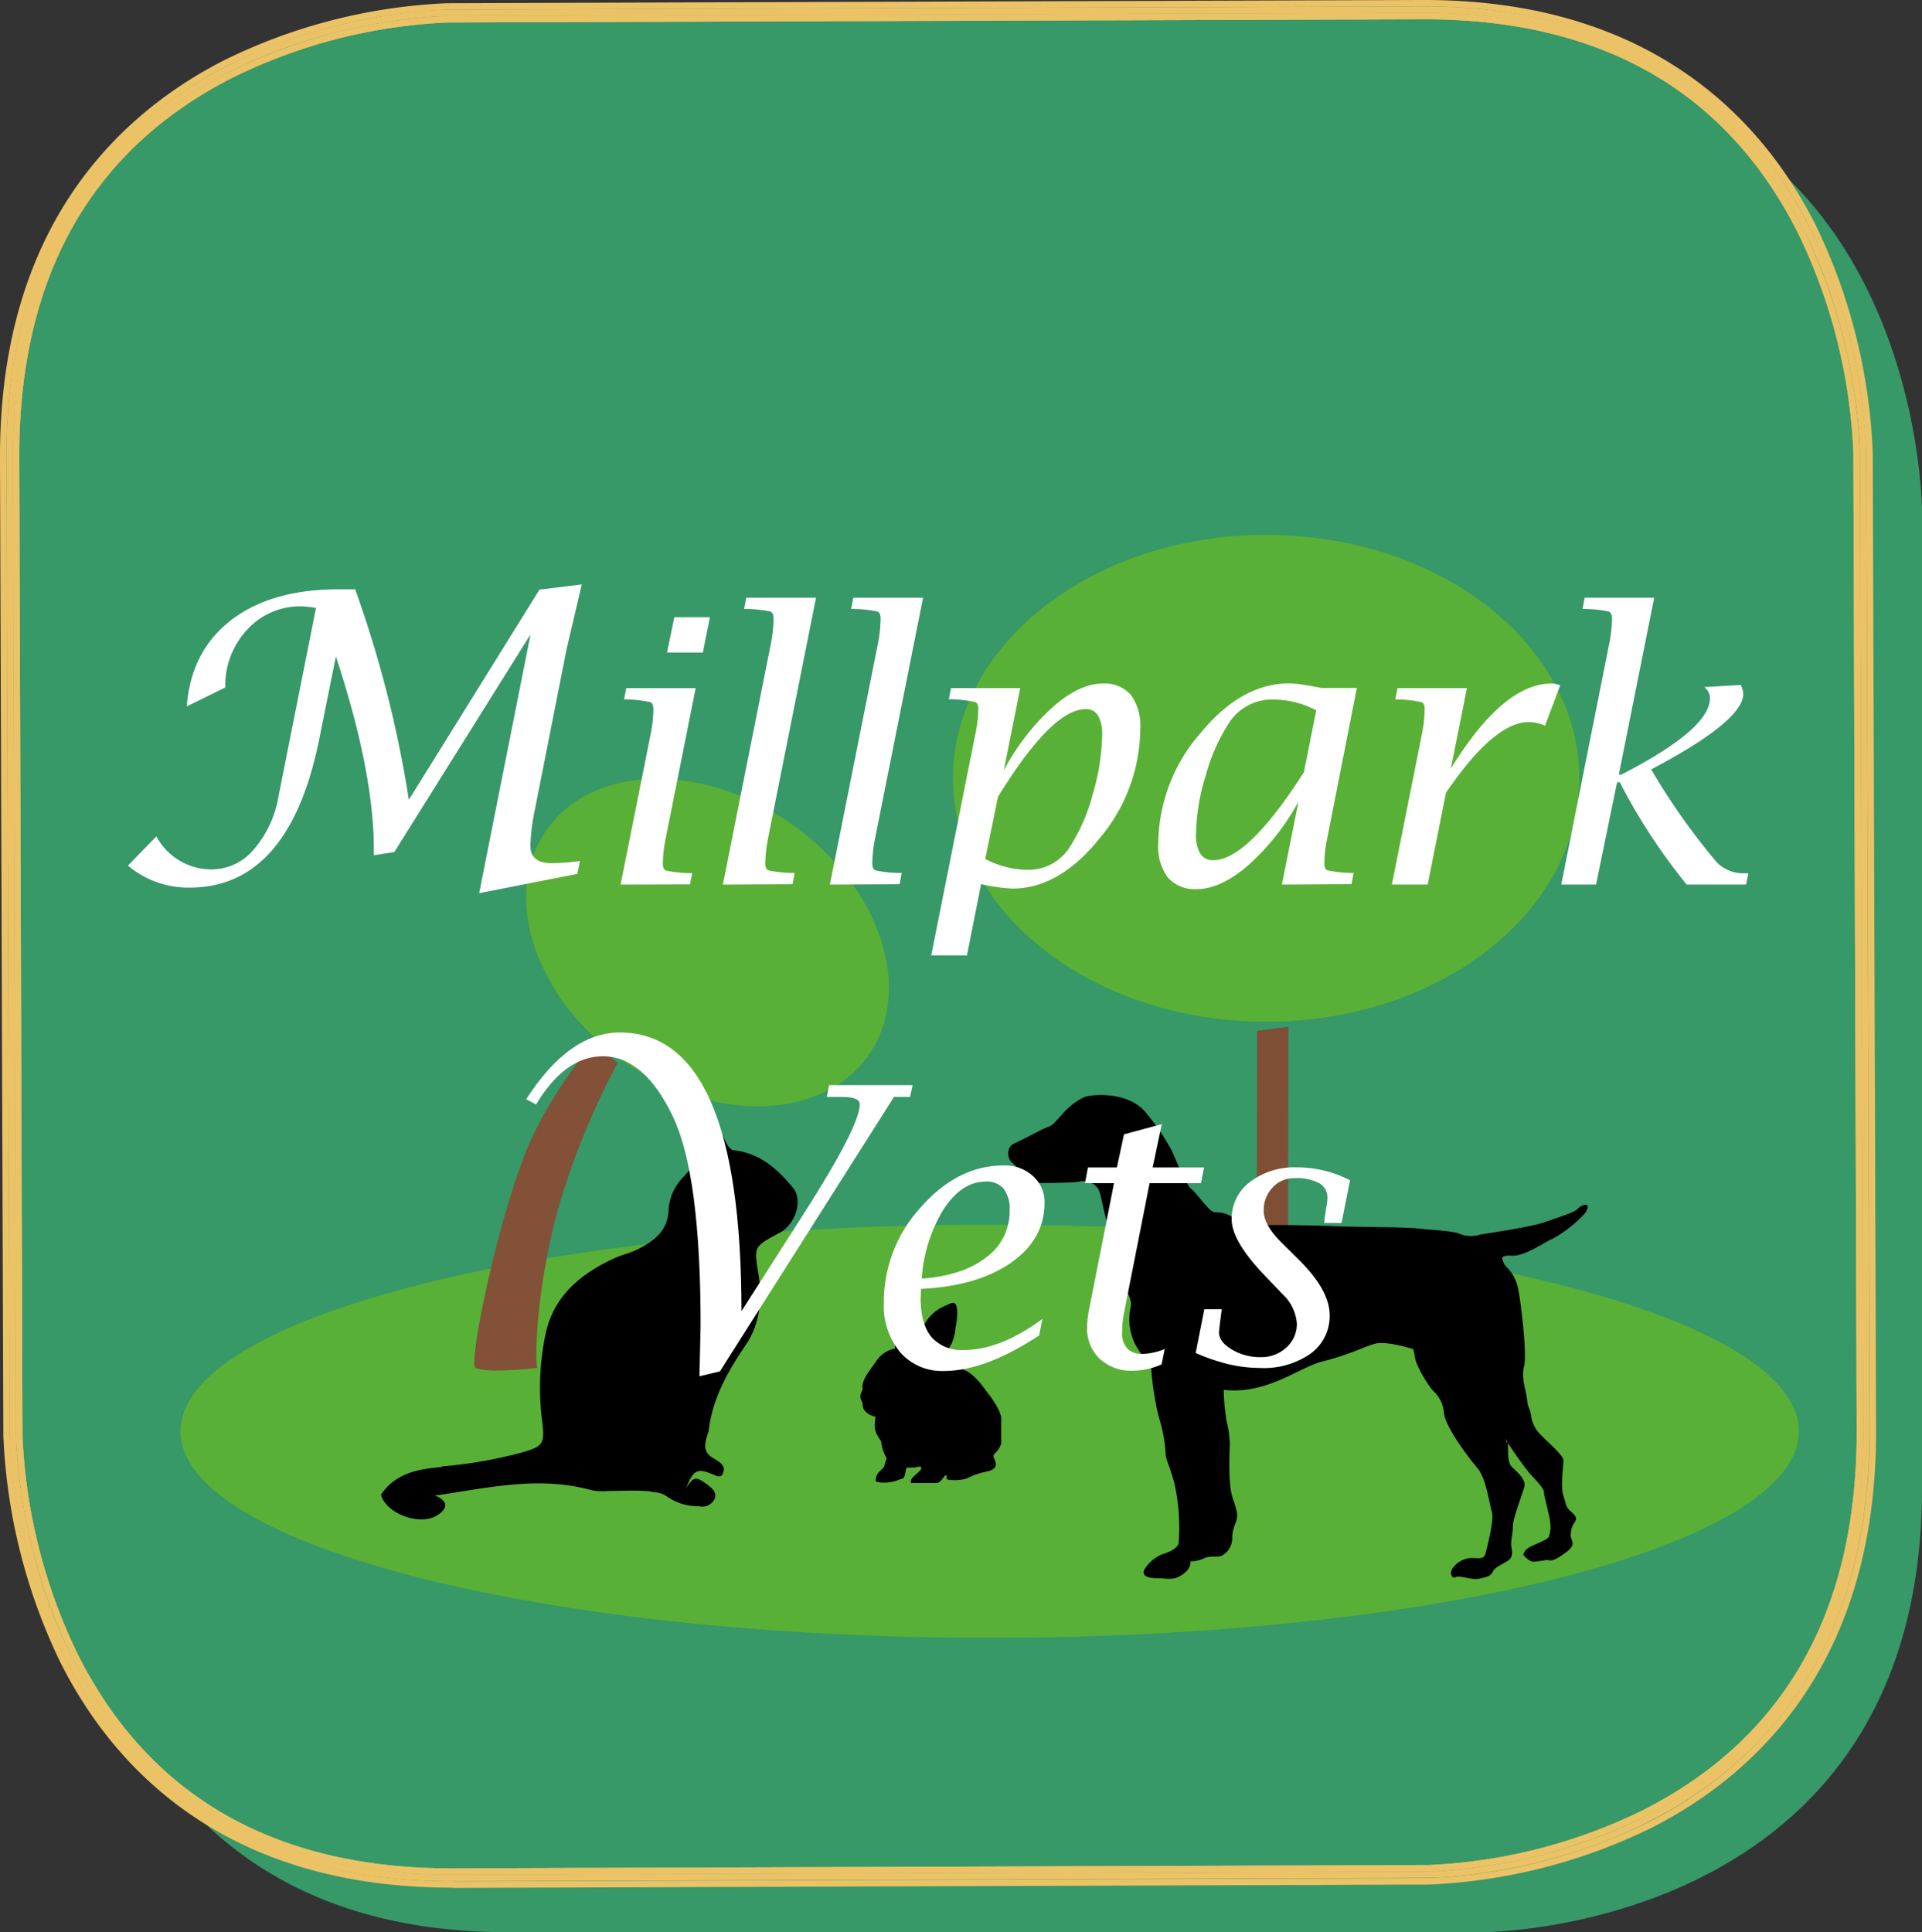 <svg xmlns="http://www.w3.org/2000/svg" xmlns:xlink="http://www.w3.org/1999/xlink" viewBox="0 0 299.27 300.86"><rect x="0" y="0" width="299.27" height="300.86" fill="#333333" stroke="none"/><defs><style>.cls-1,.cls-2,.cls-4{fill:#379868;}.cls-1,.cls-2,.cls-6{stroke:#ebc366;stroke-miterlimit:10;}.cls-2{clip-path:url(#clip-path);}.cls-3,.cls-6{fill:none;}.cls-5{clip-path:url(#clip-path-2);}.cls-7{fill:#59b036;}.cls-8{fill:#7e4e35;}.cls-9{fill:#825137;}.cls-10{clip-path:url(#clip-path-3);}.cls-11{fill:#fff;}</style><clipPath id="clip-path"><path id="SVGID" class="cls-1" d="M69.66,2S1.26,2.26,1.5,71.36L2,223.56s.24,69.1,68.64,68.86l151.8-.52s68.4-.24,68.16-69.34L290.1,70.37s-.24-69.1-68.64-68.87Z"/></clipPath><clipPath id="clip-path-2"><path id="SVGID-2" data-name="SVGID" class="cls-2" d="M70.32,293.42c-35.61,0-52.57-19-60.52-34.9a88.83,88.83,0,0,1-8.78-35L.5,71.36C.38,35.16,19.21,18,35,9.89A86.27,86.27,0,0,1,69.66,1V1L221.46.5h.34c35.62,0,52.57,19,60.53,34.9a88.72,88.72,0,0,1,8.77,35l.52,152.2c.13,36.2-18.71,53.41-34.54,61.48a86.32,86.32,0,0,1-34.62,8.86l-151.8.52ZM69.67,3A84.27,84.27,0,0,0,35.88,11.7C13.64,23.06,2.4,43.13,2.5,71.35L3,223.55a86.77,86.77,0,0,0,8.6,34.14c11.2,22.38,30.94,33.73,58.69,33.73h.35l151.8-.52a84.24,84.24,0,0,0,33.78-8.68c22.25-11.36,33.48-31.43,33.38-59.65l-.52-152.2a86.66,86.66,0,0,0-8.59-34.14C269.31,13.85,249.56,2.5,221.82,2.5h-.35Z"/></clipPath><clipPath id="clip-path-3"><polyline class="cls-3" points="133.53 230.91 155.9 230.91 155.9 202.33 133.53 202.33 133.53 230.91"/></clipPath></defs><title>MillParkMobile</title><g id="Layer_2" data-name="Layer 2"><g id="Layer_1-2" data-name="Layer 1"><path class="cls-4" d="M79.07,10.46s-68.4,0-68.4,69.1v152.2s0,69.1,68.4,69.1h151.8s68.4,0,68.4-69.1V79.56s0-69.1-68.4-69.1Z"/><path id="SVGID-3" data-name="SVGID" class="cls-4" d="M69.66,2S1.26,2.26,1.5,71.36L2,223.56s.24,69.1,68.64,68.86l151.8-.52s68.4-.24,68.16-69.34L290.1,70.37s-.24-69.1-68.64-68.87Z"/><path id="SVGID-4" data-name="SVGID" class="cls-4" d="M70.32,293.42c-35.61,0-52.57-19-60.52-34.9a88.83,88.83,0,0,1-8.78-35L.5,71.36C.38,35.16,19.21,18,35,9.89A86.27,86.27,0,0,1,69.66,1V1L221.46.5h.34c35.62,0,52.57,19,60.53,34.9a88.72,88.72,0,0,1,8.77,35l.52,152.2c.13,36.2-18.71,53.41-34.54,61.48a86.32,86.32,0,0,1-34.62,8.86l-151.8.52ZM69.67,3A84.27,84.27,0,0,0,35.88,11.7C13.64,23.06,2.4,43.13,2.5,71.35L3,223.55a86.77,86.77,0,0,0,8.6,34.14c11.2,22.38,30.94,33.73,58.69,33.73h.35l151.8-.52a84.24,84.24,0,0,0,33.78-8.68c22.25-11.36,33.48-31.43,33.38-59.65l-.52-152.2a86.66,86.66,0,0,0-8.59-34.14C269.31,13.85,249.56,2.5,221.82,2.5h-.35Z"/><g class="cls-5"><path class="cls-1" d="M69.66,2S1.26,2.26,1.5,71.36L2,223.56s.24,69.1,68.64,68.86l151.8-.52s68.4-.24,68.16-69.34L290.1,70.37s-.24-69.1-68.64-68.87Z"/><path class="cls-1" d="M70.32,293.42c-35.61,0-52.57-19-60.52-34.9a88.83,88.83,0,0,1-8.78-35L.5,71.36C.38,35.16,19.21,18,35,9.89A86.27,86.27,0,0,1,69.66,1V1L221.46.5h.34c35.62,0,52.57,19,60.53,34.9a88.72,88.72,0,0,1,8.77,35l.52,152.2c.13,36.2-18.71,53.41-34.54,61.48a86.32,86.32,0,0,1-34.62,8.86l-151.8.52ZM69.67,3A84.27,84.27,0,0,0,35.88,11.7C13.64,23.06,2.4,43.13,2.5,71.35L3,223.55a86.77,86.77,0,0,0,8.6,34.14c11.2,22.38,30.94,33.73,58.69,33.73h.35l151.8-.52a84.24,84.24,0,0,0,33.78-8.68c22.25-11.36,33.48-31.43,33.38-59.65l-.52-152.2a86.66,86.66,0,0,0-8.59-34.14C269.31,13.85,249.56,2.5,221.82,2.5h-.35Z"/></g><path id="SVGID-5" data-name="SVGID" class="cls-6" d="M69.66,2S1.26,2.26,1.5,71.36L2,223.56s.24,69.1,68.64,68.86l151.8-.52s68.4-.24,68.16-69.34L290.1,70.37s-.24-69.1-68.64-68.87Z"/><path id="SVGID-6" data-name="SVGID" class="cls-6" d="M70.32,293.42c-35.61,0-52.57-19-60.52-34.9a88.83,88.83,0,0,1-8.78-35L.5,71.36C.38,35.16,19.21,18,35,9.89A86.27,86.27,0,0,1,69.66,1V1L221.46.5h.34c35.62,0,52.57,19,60.53,34.9a88.72,88.72,0,0,1,8.77,35l.52,152.2c.13,36.2-18.71,53.41-34.54,61.48a86.32,86.32,0,0,1-34.62,8.86l-151.8.52ZM69.67,3A84.27,84.27,0,0,0,35.88,11.7C13.64,23.06,2.4,43.13,2.5,71.35L3,223.55a86.77,86.77,0,0,0,8.6,34.14c11.2,22.38,30.94,33.73,58.69,33.73h.35l151.8-.52a84.24,84.24,0,0,0,33.78-8.68c22.25-11.36,33.48-31.43,33.38-59.65l-.52-152.2a86.66,86.66,0,0,0-8.59-34.14C269.31,13.85,249.56,2.5,221.82,2.5h-.35Z"/><path class="cls-7" d="M280.1,222.86c0,17.76-56.43,32.16-126,32.16s-126-14.4-126-32.16,56.42-32.17,126-32.17,126,14.4,126,32.17Z"/><polygon class="cls-8" points="200.62 159.87 200.52 210.72 195.65 211.35 195.75 160.51 200.62 159.87 200.62 159.87"/><path class="cls-7" d="M245.9,121.19c0,20.93-21.83,37.9-48.75,37.9s-48.76-17-48.76-37.9,21.83-37.91,48.76-37.91,48.75,17,48.75,37.91Z"/><path class="cls-9" d="M92.37,162.26l3.8,3.25A118.54,118.54,0,0,0,87,187.87c-3.81,13.61-3.74,25.69-3.26,25.11a57.87,57.87,0,0,1-6.14.42,12.63,12.63,0,0,1-3.5-.36c-1.33,0,3-21.57,7.74-33.58,3.61-9.14,11-17.68,10.54-17.2Z"/><path class="cls-7" d="M135.19,164.37c-7.23,10.18-24.3,10.56-38.12.84s-19.15-25.86-11.92-36.05,24.29-10.56,38.11-.84,19.16,25.86,11.93,36.05Z"/><path d="M234.76,224.48c.16,2-.12,3.28.8,4.08,1.08,1,2,1.92,1.8,2.88s-1.8,4.91-1.8,6.23-.37,2.28-.24,3.11.36,1.68-.61,2.29-2,1-2.28,1.67-1,.84-2.17,1.08-3-.6-3.62-.24-1.08-.84-.23-1.68a3.79,3.79,0,0,1,2.65-1.31c1,0,1.92.23,2.17-.49s1.44-5.51,1.08-6.59-.85-5.27-2.29-6.95-4.93-6.35-5.18-8.51a5.16,5.16,0,0,0-1.68-3.48c-.49-.48-2.69-3.69-2.9-5.51a4.09,4.09,0,0,0-.23-1s-4.1-1.32-5.91-.84-3.85,1.68-8.18,2.76c-3.7.92-8.63,5.2-15.41,4.43a36.74,36.74,0,0,0,.48,5,14.74,14.74,0,0,1,.48,3.47c0,.84-.36,6.11.49,8.51s.72,2.76.47,3.6a6.37,6.37,0,0,0-.59,2.64,3.08,3.08,0,0,1-1.45,2.51c-.72.48-1.81,0-2.89.48a4.67,4.67,0,0,1-2.17.48c.12.72-.36,1.56-1.56,2.28s-2.16.36-3.62.36-2.4-.36-2-1.32A5.82,5.82,0,0,1,181,242c.84-.25,2.4-.84,2.53-1.8a32.16,32.16,0,0,0-.61-9c-.84-3.24-1.44-3.84-1.44-5.16a23.6,23.6,0,0,0-1.08-5.51,47.6,47.6,0,0,1-1.21-8.27,8.64,8.64,0,0,1-3.13-8.75c.25-1-.48-2.16-1-3.36a16.57,16.57,0,0,1-.48-4.07,6.62,6.62,0,0,0-1.32-3.84c-1.21-1.56-1.69-6.23-2.29-7.19a2.85,2.85,0,0,0-2.89-1.08c-.85.24-6.87.24-6.87.24a4,4,0,0,1-2.65-1.91,3,3,0,0,0-1.07-1.35c-.53-.44-.91-2.32.39-2.88s4.54-2.37,5.38-2.61,2.29-2.28,2.89-2.75a10,10,0,0,1,2.77-1.92c1.09-.36,7-1,9.75,2.76a35,35,0,0,1,3.73,5.51c.48,1,2.29,5.51,3.13,6.11s2.65,3.48,3.61,3.59a4.8,4.8,0,0,1,2.53.61,9.45,9.45,0,0,0,4.46,1.43c1.32-.12,9.51,0,11.32.12s11.07.12,13.24.36,5.54.36,6.62.84a4.61,4.61,0,0,0,3.13.12c1.32-.24,7.81-1.15,10-1.92,2.4-.83,4.8-1.56,5.29-2.15s2.29-1.2,1.09.71a19.56,19.56,0,0,1-5.06,4c-1.21.48-4.34,2.76-6.38,2.64s-1.45.6-1.21,1.2,1.8,1.43,2.29,4.31,1.32,9.95.84,11.75.36,3.83.48,5.15.36,1.08.61,2.4a5,5,0,0,0,1.44,3c1,1.08,3.61,3.24,3.61,4.08s-.48,4.08,0,5.52.36,1.67,1,2.27,1.21,1,.84,1.68a3.69,3.69,0,0,0-.71,2.28c.12,1,1,1.32-1,2.75s-2.17,1-2.66,1-1.44.25-2.16.25-1.57-1.08-1.57-1.08a1.86,1.86,0,0,1,.84-1.08c.73-.48,2.89-1.2,3.13-1.68a4.53,4.53,0,0,0,.25-2c0-1-1-4.31-1-5s-1.81-2.39-2.3-3a58.19,58.19,0,0,1-3.49-4.92c-.48-1,0,.24,0,.24Z"/><path d="M68.76,228.34a70.36,70.36,0,0,0,12.33-2.13c3.57-1,3.74-1.38,3.32-5A40.64,40.64,0,0,1,85,207.48c1.32-5.76,5.44-9.14,10.55-11.51,1.25-.59,2.65-.87,3.87-1.51,2.46-1.28,4.56-2.8,4.68-6.05a8,8,0,0,1,2.29-5.12,23.84,23.84,0,0,0,4.68-7.55c.92-.5,1.11.18,1.35.81.48.89.69,1.94,1.64,2.54,4.14.37,6.94,2.86,9.42,5.86,1.44,1.74.62,5.13-1.65,6.75l-.17.1c-4.31,2.36-4.29,2.14-3.57,6.57.62,3.86.28,7.69-1.94,11-2.82,4.16-5.25,8.41-5.81,13.49-.89,2.47-.69,3.41.93,4.31,1,.62,2,1.24,1.07,2.62a1,1,0,0,1-.83,0c-2.95-1.29-3.42-1.1-4.69,1.93a.32.32,0,0,1-.22.23c.11,0,.18-.1.23-.25,1.26-1.85,1.47-1.88,3.43-.45.71.56,1.41,1.19,1,2.17a2.13,2.13,0,0,1-2.39,1.11,8.46,8.46,0,0,1-4.92-1.44,3.58,3.58,0,0,0-2.1-.73,3.74,3.74,0,0,1-.66-.16c-2.14-.17-4.27-.06-6.4-.05a9.6,9.6,0,0,1-2.63-.1c-7.9-2.23-15.67-.49-23.47.68a3.57,3.57,0,0,1-1.08.06c.26.12-.15-.08,0,0,2,.83,2.4,1.94.42,3.18-2.64,1.65-7.9-.25-8.71-3.23,2.3-3.42,5.84-4,9.49-4.32Z"/><g class="cls-10"><path d="M142.38,231.27a4.15,4.15,0,0,0,2,0c1.74-.31,1.89-.31,2.66-1.39.26-.26.46-.21.36,0a.36.36,0,0,0,.2.51,7.07,7.07,0,0,0,2.11,0,3.43,3.43,0,0,0,1.07-.3,12.24,12.24,0,0,1,2.71-.93c.93-.16,1.95-.57,1.44-1.71,0-.15-.11-.26-.16-.41-.25-.62.21-.72.57-1.19,1.28-1.75,1-4.23.25-6.14a14.62,14.62,0,0,0-1.89-2.94c-2.31-3.25-3.69-4.19-7.79-4.08a3,3,0,0,0,.15-1.08,3.74,3.74,0,0,0,1-.78,6.34,6.34,0,0,0,1.69-3.87,15.38,15.38,0,0,0,.31-2.68c-.1-1.71-.57-1.61-1.79-1-2.87,1.19-3.54,3.25-5,6.09-.21.47-.52.16-.41-.2a4,4,0,0,0-1-3.61c-.25-.32-1.89-2.64-2.3-1.4-.16.36.41,1,.25,1.7-.2.88,0,1.09.36,2a4.89,4.89,0,0,1,.16,2.12,4.62,4.62,0,0,0-3,2.12c-1,1.39-2.31,3-2,4.18-.46,1.13-.51,1.19,0,2.27-.1,1.08.82,1.76,2,2.06-.26,1.91-.21,2.17.87,3.82a6.29,6.29,0,0,0,.87,2.64c-.16.36-.31,1-.46,1.39-.77.83-1.08.88-1.23,1.81-.1.62.15.41.66.56a6,6,0,0,0,3-.46c.82-.2.72-.26.93-1.08a4.47,4.47,0,0,1,.2-.78,6.18,6.18,0,0,0,2.15-.2c.05.15.11.25.15.41a5,5,0,0,1-.76.77c-.51.47-1.54,1.29-.36,1.76"/></g><path class="cls-11" d="M19.92,134.78l4.43-4.55a9.71,9.71,0,0,0,8.7,5.14,8.53,8.53,0,0,0,6.46-3.1,16.77,16.77,0,0,0,3.84-8.2L49.2,94.66A17.84,17.84,0,0,0,47,94.41a11.17,11.17,0,0,0-8.52,3.64,12.72,12.72,0,0,0-3.4,9l-6,2.94q.66-8.62,6.91-13.43t16.8-4.8H55.3a177.7,177.7,0,0,1,8.36,32.78L84,91.81,90.59,91,88.24,101l-5,25.3a30.23,30.23,0,0,0-.65,5.38c0,1.82,1.11,2.73,3.31,2.73a39.36,39.36,0,0,0,4.4-.34l-.4,2-15.29,3,8-40.3L61.4,132.67l-3.19.5v-.9q0-12.11-5.91-30.06l-2.54,12.63q-4.63,23.37-20.24,23.37a14.6,14.6,0,0,1-9.6-3.43Z"/><path class="cls-11" d="M103.86,101.61,105,96.1h5.54l-1.1,5.51Zm-7.23,36.12,4.66-23.31a21.67,21.67,0,0,0,.45-4c0-.6-.18-1-.52-1.1a21.24,21.24,0,0,0-3.54-.42l-.51,0,.34-1.75h10.81l-4.65,23.31a20.8,20.8,0,0,0-.46,4c0,.61.18,1,.53,1.1a19.67,19.67,0,0,0,3.53.4l.51,0-.34,1.74Z"/><path class="cls-11" d="M112.56,137.73,120,100.37a21.7,21.7,0,0,0,.45-4.05c0-.6-.18-1-.52-1.1a19.2,19.2,0,0,0-3.56-.4l-.51,0,.34-1.75h10.86l-7.45,37.36a21.7,21.7,0,0,0-.45,4c0,.6.17,1,.52,1.1a19,19,0,0,0,3.55.4l.51,0-.34,1.75Z"/><path class="cls-11" d="M129.22,137.73l7.45-37.36a21.7,21.7,0,0,0,.45-4.05c0-.6-.18-1-.52-1.1a19.2,19.2,0,0,0-3.56-.4l-.51,0,.34-1.75h10.86l-7.45,37.36a21.8,21.8,0,0,0-.46,4c0,.6.18,1,.53,1.1a19,19,0,0,0,3.55.4l.51,0-.34,1.75Z"/><path class="cls-11" d="M155.41,124l-2,9.75a14.76,14.76,0,0,0,6.77,1.7,7.65,7.65,0,0,0,6.57-3.85,28.67,28.67,0,0,0,3.43-8.06,34.1,34.1,0,0,0,1.43-9.12,5.69,5.69,0,0,0-.64-3,2.12,2.12,0,0,0-1.94-1q-5.22,0-13.62,13.62ZM145,148.75l6.85-34.35a20.36,20.36,0,0,0,.48-4c0-.6-.18-1-.54-1.1a21.17,21.17,0,0,0-3.51-.42l-.54,0,.34-1.74h10.78l-2.56,12.82a36.28,36.28,0,0,1,7.57-9.82q4.2-3.7,7.79-3.7a5.42,5.42,0,0,1,4.42,1.75,8.11,8.11,0,0,1,1.47,5.3,26.7,26.7,0,0,1-6.3,17q-6.3,7.88-13.64,7.87a27.64,27.64,0,0,1-4.84-.7l-2.21,11.1Z"/><path class="cls-11" d="M203,120.37l1.95-9.76a14.16,14.16,0,0,0-3.34-1.27,14.7,14.7,0,0,0-3.53-.42,7.94,7.94,0,0,0-6.81,3.8,29.06,29.06,0,0,0-3.55,8.1,32.46,32.46,0,0,0-1.49,9.12,5.52,5.52,0,0,0,.67,3,2.27,2.27,0,0,0,2,1q5.36,0,14.07-13.62Zm-3.4,17.36,2.58-12.91a36.85,36.85,0,0,1-7.81,9.9q-4.31,3.72-8,3.72a5.6,5.6,0,0,1-4.51-1.78,8,8,0,0,1-1.51-5.3,26.42,26.42,0,0,1,6.45-17.06q6.44-7.89,13.93-7.89a14.58,14.58,0,0,1,2,.18c.83.12,1.81.29,3,.53h5.54l-4.59,23.31a20.89,20.89,0,0,0-.47,4c0,.6.17,1,.53,1.1a20.13,20.13,0,0,0,3.53.4l.5,0-.34,1.74Z"/><path class="cls-11" d="M216.73,137.73l4.65-23.31a21.4,21.4,0,0,0,.45-4c0-.6-.18-1-.52-1.1a21.24,21.24,0,0,0-3.54-.42l-.51,0,.34-1.75h10.81l-2.5,12.52q8.15-13.23,15.65-13.23a3.8,3.8,0,0,1,1.38.26L240.57,113a6.21,6.21,0,0,0-2.57-.56q-5.35,0-12.85,11l-2.85,14.29Z"/><path class="cls-11" d="M243.1,137.73l7.44-37.36a21,21,0,0,0,.46-4.05c0-.6-.18-1-.53-1.1a19,19,0,0,0-3.55-.4l-.51,0,.34-1.75h10.82l-5.51,27.55h.37q13.81-7.08,13.82-11.9a2.14,2.14,0,0,0-.88-1.73l5.67-.34a3.12,3.12,0,0,1,.4,1.39q0,4.21-14.34,11.76a102.84,102.84,0,0,0,10.2,14.45,5.78,5.78,0,0,0,4.31,1.73l.62,0-.34,1.75h-9.26a91.28,91.28,0,0,1-10.41-15.92h-.43l-3.27,15.92Z"/><path class="cls-11" d="M108.91,214.28l.18-7.86q0-23.34-4.24-32.4-4.5-9.56-11-9.55-5.86,0-10.38,7.5l-1.54-.81q6.69-10.4,14.6-10.39,18.91,0,18.92,43.39l9.64-15.08q8.78-13.71,8.78-17.14c0-.76-.91-1.14-2.72-1.14h-2.41l.36-1.84h13l-.4,1.84h-2.5l-27.1,42.73-3.16.75Z"/><path class="cls-11" d="M143.56,199.09q6.39-.48,10-3.31a8.83,8.83,0,0,0,3.65-7.3,5.22,5.22,0,0,0-.93-3.38,3.41,3.41,0,0,0-2.79-1.12q-3.71,0-6.53,4.26a23.46,23.46,0,0,0-3.43,10.85Zm18.29,8.81q-8.41,5.57-14.86,5.57a8.63,8.63,0,0,1-6.82-2.9,11.37,11.37,0,0,1-2.55-7.79A21.77,21.77,0,0,1,143.36,188q5.74-6.53,12.95-6.53a6.45,6.45,0,0,1,4.53,1.65,5.4,5.4,0,0,1,1.8,4.18q0,5.68-5.23,9.32t-14,4.07l-.06,1.44c0,2.7.57,4.72,1.69,6.07a6.21,6.21,0,0,0,5.07,2q5.65,0,12.21-4.84l-.51,2.48Z"/><path class="cls-11" d="M180.9,212.43a11.43,11.43,0,0,1-4.52,1,7.2,7.2,0,0,1-5.16-1.87,6.47,6.47,0,0,1-1.95-4.88,15.39,15.39,0,0,1,.33-2.9l3.86-19.55h-4.52l.46-2.45h4.51l1.11-5.16,5.88-1.58-1.42,6.74h8l-.48,2.45H179l-4,20.31a16.07,16.07,0,0,0-.28,2.92,3.51,3.51,0,0,0,.8,2.51,3.19,3.19,0,0,0,2.41.84,9.92,9.92,0,0,0,3.43-.76l-.48,2.34Z"/><path class="cls-11" d="M186.17,210.69l1.35-6.83h2.7l-.05.49q-.36,2.73-.36,3.12c0,1,.67,1.86,2,2.66a8.64,8.64,0,0,0,4.49,1.19,5.73,5.73,0,0,0,4-1.5,4.9,4.9,0,0,0,1.63-3.74,7,7,0,0,0-2.29-4.63l-2.86-3q-5-5.26-5-8.6a7.11,7.11,0,0,1,2.85-5.81,11.43,11.43,0,0,1,7.32-2.27,17.51,17.51,0,0,1,4.21.5,17.91,17.91,0,0,1,4.05,1.51l-1.32,6.64h-2.7l.05-.5c.11-.9.21-1.55.28-1.95a7.8,7.8,0,0,0,.17-1.41,2.56,2.56,0,0,0-1.29-2.34,7.62,7.62,0,0,0-3.84-.77,4.49,4.49,0,0,0-3.41,1.46,5.07,5.07,0,0,0-1.38,3.61c0,1.46.9,3.08,2.7,4.88l2.86,2.84q4.71,4.69,4.71,8.55a7.2,7.2,0,0,1-3,6A12.69,12.69,0,0,1,196.2,213a21.62,21.62,0,0,1-4.93-.59,29.37,29.37,0,0,1-5.1-1.75Z"/></g></g></svg>